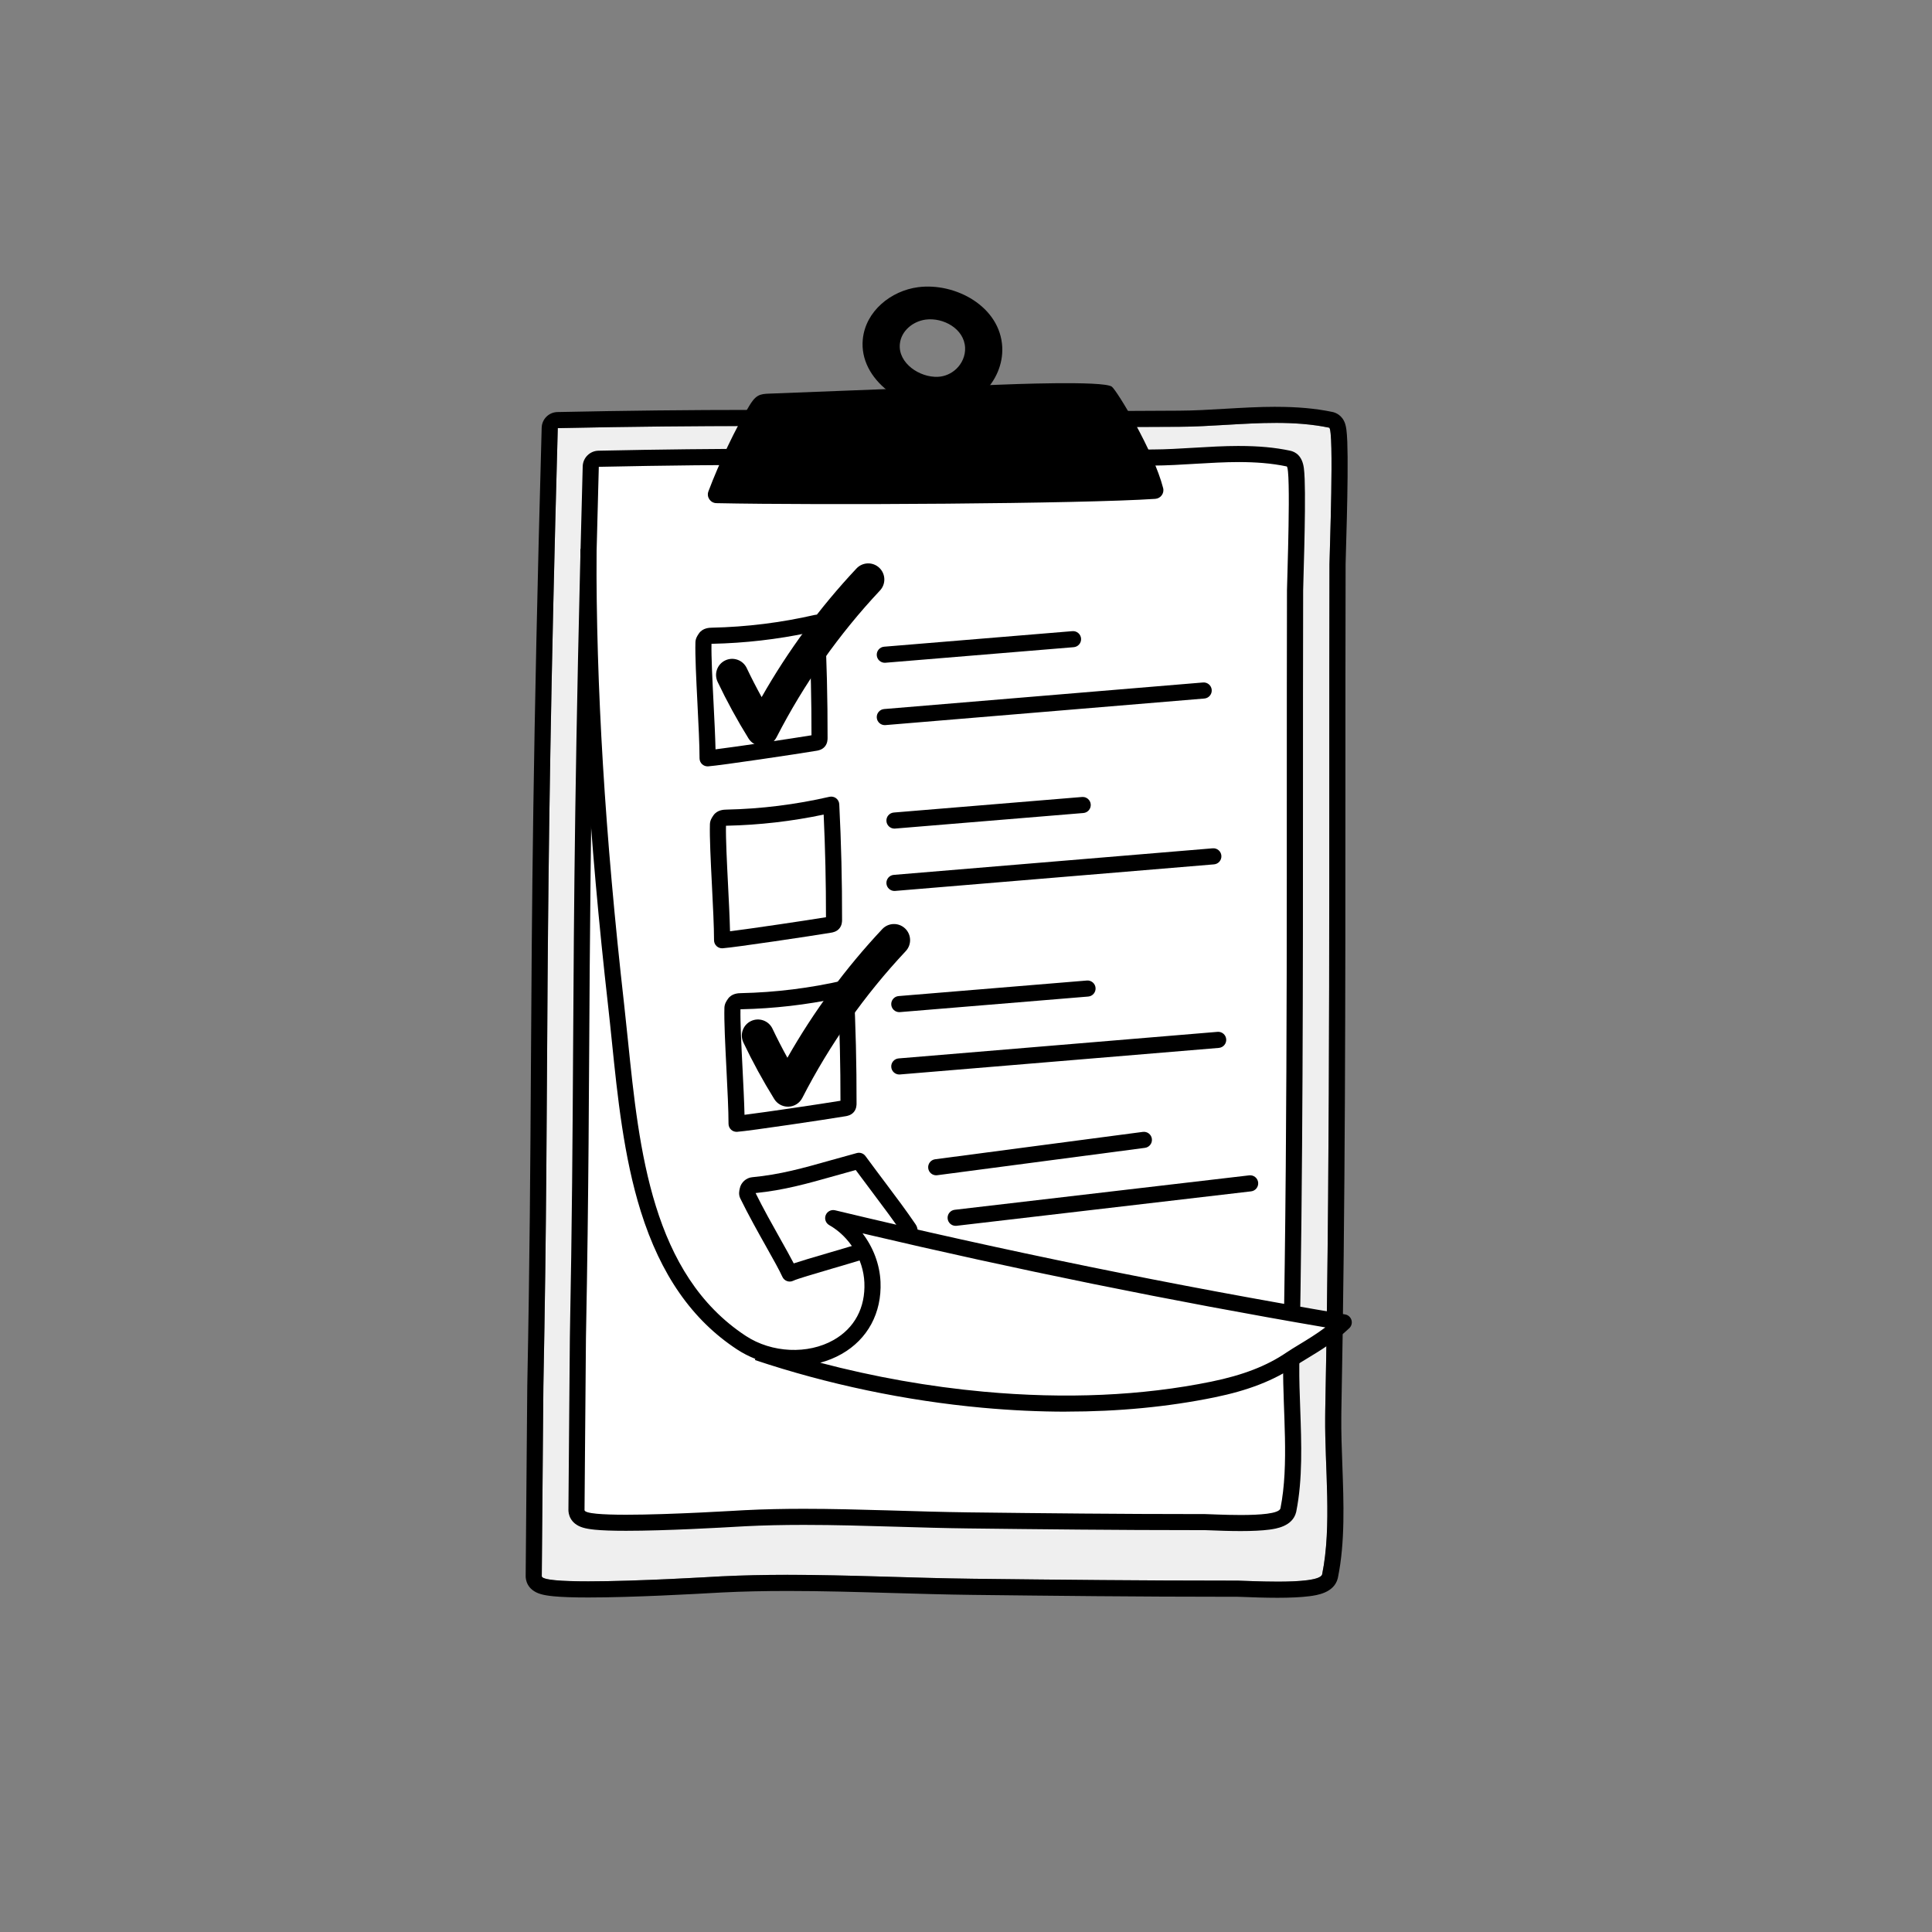 <svg xmlns="http://www.w3.org/2000/svg" id="Calque_1" data-name="Calque 1" viewBox="0 0 1200 1200"><rect x="0" y="0" width="1200" height="1200" fill="#808080" stroke="none"/><defs><style>      .cls-1 {        fill: #fff;      }      .cls-2 {        fill: #efefef;      }    </style></defs><path class="cls-2" d="m825.54,265.64c3.22.67.23,79.67.22,84.72-.45,175.22.78,350.66-2.63,525.84-.03,1.4-.04,2.81-.04,4.21-.3,30.81,4.26,67.29-1.88,97.44-1.73,6.87-47.44,3.9-52.7,3.9-54.8.04-109.6-.52-164.4-1.16-51.72-.61-104.31-4.06-155.97-1.5-8.48.43-111.63,6.83-111.63-.08.36-36.36.89-112.44,1-118,4-203,0-272,8.94-595.08,140.06-2.92,205.08-.07,277.4-.32,36.17-.13,72.33-.36,108.49-.52,30.61-.13,62.98-5.71,93.2.56Z"></path><path d="m792.39,262.66c11.21,0,22.31.73,33.15,2.97,3.22.67.23,79.67.22,84.72-.45,175.22.78,350.66-2.63,525.84-.03,1.4-.04,2.81-.04,4.21-.3,30.81,4.26,67.29-1.88,97.44-.93,3.69-14.52,4.54-27.73,4.54-11.39,0-22.5-.63-24.96-.63h-.01c-1.81,0-3.63,0-5.44,0-52.99,0-105.97-.54-158.96-1.16-38.04-.45-76.56-2.43-114.83-2.43-13.76,0-27.48.26-41.14.93-5.54.28-51.5,3.11-82.69,3.11-16.55,0-28.94-.8-28.94-3.2.36-36.36.89-112.44,1-118,4-203,0-272,8.94-595.08,48.14-1,87.44-1.32,121.2-1.32,60.12,0,102.71,1.02,146.69,1.02,3.17,0,6.33,0,9.52-.02,36.17-.13,72.33-.36,108.49-.52,19.64-.08,40-2.41,60.05-2.41m0-10v10-10c-10.57,0-21.21.63-31.51,1.23-9.92.58-19.29,1.14-28.6,1.18-15.34.07-30.68.15-46.02.23-20.48.11-41.65.22-62.47.29-3.17.01-6.33.02-9.48.02-20.22,0-40.36-.22-61.68-.45-24.63-.27-52.55-.57-85-.57-38.85,0-78.56.43-121.41,1.33-5.33.11-9.64,4.39-9.79,9.72-5.49,198.29-6.1,299.58-6.68,397.53-.37,61.31-.72,119.23-2.26,197.64-.05,2.76-.2,21.6-.39,45.45-.2,25.29-.43,53.95-.61,72.65,0,.03,0,.07,0,.1,0,1.97.68,8.58,9.41,11.12,2.02.59,4.53,1.01,7.89,1.34,5.19.5,12.26.74,21.64.74,27.67,0,66.69-2.2,79.52-2.92,1.75-.1,3.01-.17,3.68-.2,12.51-.62,25.8-.92,40.64-.92,21.48,0,43.44.64,64.68,1.26,16.42.48,33.4.97,50.03,1.17,47.88.56,103.6,1.17,159.08,1.17h5.45c.59,0,2.39.07,4.3.14,5.05.2,12.69.49,20.66.49s14.76-.32,19.77-.97c4.6-.6,15.36-2,17.66-11.12.04-.15.07-.3.1-.45,4.49-22.05,3.59-46.5,2.73-70.13-.38-10.27-.73-19.97-.64-29.2,0-.03,0-.06,0-.1,0-1.3.01-2.65.04-4.02,2.5-128.87,2.51-259.97,2.51-386.76,0-45.65,0-92.85.12-139.25,0-.72.1-4.08.21-7.96.31-10.41.88-29.79,1.02-46.27.08-9.24.02-16.56-.18-21.73-.13-3.22-.31-5.68-.55-7.53-.19-1.4-.41-2.51-.72-3.5-1.76-5.68-6.16-7.17-7.97-7.55-10.46-2.17-21.64-3.18-35.17-3.18h0Z"></path><path class="cls-1" d="m799.17,289.7c2.87.61.21,72.39.2,76.98-.4,159.22.69,318.64-2.34,477.83-.02,1.27-.04,2.55-.04,3.83-.26,27.99,3.8,61.14-1.68,88.54-1.55,6.24-42.3,3.54-47,3.55-48.87.04-97.75-.47-146.61-1.06-46.12-.55-93.03-3.68-139.1-1.36-7.57.39-99.56,6.21-99.56-.08.32-33.04.79-102.17.89-107.23,3.57-184.46,0-247.16,7.98-540.75,124.91-2.65,182.9-.06,247.4-.29,32.25-.12,64.51-.33,96.76-.47,27.3-.12,56.17-5.18,83.12.51Z"></path><path d="m769.61,287c9.99,0,19.9.66,29.56,2.7,2.87.61.21,72.4.2,76.98-.4,159.22.69,318.64-2.34,477.83-.02,1.27-.04,2.55-.04,3.83-.26,27.99,3.8,61.14-1.68,88.54-.83,3.35-12.95,4.12-24.73,4.12-10.16,0-20.06-.58-22.26-.58h0c-1.61,0-3.23,0-4.84,0-47.26,0-94.52-.49-141.77-1.06-33.93-.41-68.28-2.21-102.41-2.21-12.27,0-24.51.23-36.69.85-4.94.25-45.93,2.83-73.75,2.83-14.76,0-25.81-.72-25.81-2.9.32-33.04.79-102.17.89-107.23,3.57-184.46,0-247.16,7.98-540.75,42.94-.91,77.98-1.2,108.09-1.2,53.61,0,91.6.92,130.82.92,2.82,0,5.65,0,8.49-.02,32.25-.12,64.51-.33,96.76-.47,17.51-.08,35.67-2.19,53.56-2.19m0-10v10-10c-9.46,0-18.97.57-28.17,1.12-8.83.53-17.17,1.03-25.43,1.07-13.69.06-27.37.13-41.06.21-18.25.1-37.13.2-55.69.27-2.83.01-5.64.01-8.45.01-18.02,0-35.98-.2-55-.41-21.97-.24-46.87-.52-75.83-.52-34.65,0-70.08.39-108.3,1.2-5.33.11-9.64,4.39-9.78,9.73-4.89,180.2-5.44,272.24-5.96,361.25-.33,55.71-.64,108.33-2.02,179.57-.05,2.52-.18,19.71-.35,41.47-.18,22.92-.38,48.9-.54,65.85,0,.03,0,.06,0,.1,0,1.94.66,8.46,9.12,10.96,1.88.55,4.19.95,7.27,1.26,4.67.46,11.02.68,19.42.68,24.71,0,59.54-2,70.99-2.66,1.56-.09,2.68-.15,3.27-.18,11.13-.56,22.97-.83,36.18-.83,19.13,0,38.71.58,57.65,1.14,14.65.44,29.79.89,44.64,1.06,42.71.51,92.41,1.06,141.89,1.06h4.85c.5,0,2.17.06,3.79.13,4.52.18,11.34.45,18.47.45s13.27-.29,17.79-.89c3.95-.53,14.44-1.92,16.65-10.83.04-.15.07-.29.1-.44,4.02-20.13,3.22-42.38,2.45-63.9-.34-9.32-.65-18.13-.57-26.5,0-.03,0-.06,0-.09,0-1.17.01-2.39.04-3.64,2.23-117.12,2.24-236.26,2.24-351.48,0-41.47,0-84.35.11-126.5,0-.65.09-3.69.19-7.22.27-9.46.78-27.07.91-42.05.07-8.41.02-15.07-.16-19.78-.11-2.95-.28-5.21-.5-6.91-1-7.66-5.21-10.11-8.57-10.82-9.42-1.99-19.46-2.92-31.62-2.92h0Z"></path><path d="m465.32,252.17c1.5-2.45,3.13-4.96,5.47-6.29,2.07-1.18,4.46-1.29,6.77-1.38,64.94-2.61,77-2.9,141.94-5.51,6.24-.25,65.8-2.69,71.06,1.17,3.12,2.29,25.95,39.82,31.88,62.98.84,3.27-1.53,6.48-4.9,6.71-45.73,3.1-208.88,4-272.57,2.67-3.74-.08-6.28-3.83-4.96-7.33,6.59-17.53,17.01-39.49,25.32-53.03Z"></path><path d="m622.52,215.69c-1.19-25.35-29.15-40.32-52.27-37.31-16.8,2.19-32.64,14.84-34.36,32.39-2.48,25.39,26.28,44.77,50.74,43.56,9-.45,17.61-4.27,24.14-10.45,7.64-7.23,12.24-17.62,11.74-28.19Zm-28.57,13.46c-3.06,2.89-7.09,4.68-11.3,4.89-11.44.57-24.9-8.5-23.74-20.38.8-8.21,8.21-14.13,16.07-15.16,10.81-1.41,23.9,5.6,24.46,17.46.23,4.95-1.92,9.81-5.49,13.19Z"></path><path class="cls-1" d="m365.5,341c-.36,94.86,6.59,189.61,17.24,283.82,8.07,71.39,10.77,165.18,77.82,209.16,32.4,21.25,83.24,6.28,81.33-37.6-.71-16.22-10.24-31.78-24.36-39.78,104.93,25.19,210.72,46.8,317.12,64.75-11.15,10.65-25.11,17.61-32.84,22.88-14.6,9.95-31.31,15.32-48.5,18.84-90.38,18.47-195.87,6.08-282.8-23.07"></path><path d="m662.34,876.81c-16.98,0-34.39-.81-52.18-2.44-47.54-4.34-96.38-14.59-141.25-29.63l.24-.72c-3.95-1.55-7.75-3.51-11.33-5.85-27.91-18.31-47.48-46.38-59.83-85.81-10.61-33.89-14.49-71.75-17.91-105.15-.78-7.59-1.51-14.76-2.31-21.83-11.95-105.67-17.6-198.7-17.28-284.4l10,.04c-.32,85.31,5.31,177.96,17.21,283.24.8,7.12,1.54,14.32,2.32,21.93,6.97,68.11,14.88,145.31,73.27,183.61,16.1,10.56,38.52,11.58,54.52,2.48,12.98-7.38,19.75-20.05,19.07-35.69-.63-14.5-9.2-28.49-21.83-35.65-2.17-1.23-3.1-3.87-2.19-6.18.91-2.32,3.39-3.61,5.82-3.03,104.38,25.06,210.96,46.82,316.78,64.68,1.87.31,3.39,1.66,3.95,3.46s.04,3.78-1.33,5.08c-8.43,8.05-18.16,13.95-25.98,18.69-2.93,1.78-5.46,3.31-7.5,4.7-13.33,9.08-29.31,15.31-50.32,19.6-28.8,5.89-59.59,8.84-91.96,8.84Zm-152.88-30.39c33.23,8.76,67.76,14.9,101.61,17.99,50.77,4.64,98.28,2.54,141.24-6.24,19.66-4.02,34.49-9.76,46.69-18.07,2.27-1.54,5.03-3.22,7.95-4.99,4.94-3,10.69-6.48,16.23-10.64-96.01-16.43-192.56-36.05-287.44-58.41,6.61,8.64,10.69,19.25,11.16,30.09.84,19.29-7.95,35.63-24.12,44.82-4.17,2.37-8.66,4.18-13.31,5.44Z"></path><path d="m439.5,476c-1.26,0-2.48-.48-3.41-1.34-1.02-.95-1.59-2.27-1.59-3.66,0-8.27-.66-21.38-1.3-34.06-.77-15.34-1.5-29.83-1.26-37.98h0c.07-2.46,1.31-4.24,2.04-5.31l.14-.21c2.37-3.46,6.52-3.55,8.09-3.58,21.49-.45,43.01-3.13,63.96-7.95,1.44-.33,2.96,0,4.13.88,1.18.89,1.91,2.26,1.98,3.74,1.21,23.8,1.79,47.94,1.74,71.74,0,1.04,0,3.48-1.77,5.52-1.7,1.95-4.01,2.34-5,2.51-11.49,1.94-59.58,9.12-67.4,9.69-.12,0-.24.01-.36.01Zm2.42-76.12c-.17,7.91.56,22.47,1.27,36.56.52,10.27,1.05,20.82,1.24,28.99,13.88-1.74,47.31-6.71,59.6-8.73.02-21.16-.46-42.57-1.44-63.75-19.77,4.17-39.98,6.49-60.17,6.92-.2,0-.37.01-.5.02Zm62.1,58.74h0Zm-62.23-58.64h0Zm.15-.72h0s0,0,0,0h0Zm.44-.17h0s0,0,0,0Z"></path><path d="m473.41,463.38c-3.45,0-6.67-1.78-8.5-4.73-7.01-11.3-13.46-23.12-19.18-35.13-2.38-4.99-.26-10.95,4.73-13.33,4.99-2.37,10.95-.26,13.33,4.73,2.9,6.09,6,12.13,9.28,18.07,16.4-28.85,36.16-55.67,58.91-79.9,3.78-4.03,10.11-4.23,14.14-.45,4.03,3.78,4.23,10.11.45,14.13-25.57,27.25-47.19,57.92-64.25,91.17-1.65,3.21-4.89,5.28-8.49,5.43-.13,0-.27,0-.41,0Z"></path><path d="m457.5,703c-1.26,0-2.48-.48-3.41-1.34-1.02-.95-1.59-2.27-1.59-3.66,0-8.27-.66-21.38-1.3-34.06-.77-15.34-1.5-29.83-1.26-37.98h0c.07-2.46,1.31-4.24,2.04-5.31l.14-.21c2.37-3.46,6.52-3.55,8.09-3.58,21.49-.45,43.01-3.13,63.96-7.95,1.44-.33,2.95,0,4.13.88,1.18.89,1.91,2.26,1.98,3.74,1.21,23.8,1.79,47.94,1.74,71.74,0,1.04,0,3.48-1.77,5.52-1.7,1.95-4.01,2.34-5,2.51-11.49,1.94-59.58,9.12-67.4,9.69-.12,0-.24.01-.36.01Zm2.42-76.12c-.17,7.91.56,22.47,1.27,36.56.52,10.27,1.05,20.82,1.24,28.99,13.88-1.74,47.31-6.71,59.6-8.73.02-21.16-.46-42.57-1.44-63.75-19.77,4.17-39.98,6.49-60.17,6.92-.2,0-.37.01-.5.02Zm62.1,58.74h0Zm-62.23-58.64h0Zm.15-.72h0s0,0,0,0h0Zm.44-.17h0s0,0,0,0Z"></path><path d="m489.41,687.38c-3.45,0-6.67-1.78-8.5-4.73-7.01-11.3-13.46-23.12-19.18-35.13-2.38-4.99-.26-10.95,4.73-13.33,4.99-2.37,10.95-.26,13.33,4.73,2.9,6.09,6,12.13,9.28,18.07,16.4-28.85,36.16-55.67,58.91-79.9,3.78-4.03,10.11-4.23,14.14-.45,4.03,3.78,4.23,10.11.45,14.13-25.57,27.25-47.19,57.92-64.25,91.17-1.65,3.21-4.89,5.28-8.49,5.43-.13,0-.27,0-.41,0Z"></path><path d="m448.5,589c-1.26,0-2.48-.48-3.41-1.34-1.02-.95-1.59-2.27-1.59-3.66,0-8.27-.66-21.38-1.3-34.06-.77-15.34-1.5-29.83-1.26-37.98h0c.07-2.46,1.31-4.24,2.04-5.31l.14-.21c2.37-3.46,6.52-3.55,8.09-3.58,21.49-.45,43.01-3.13,63.96-7.95,1.44-.33,2.96,0,4.13.88,1.18.89,1.91,2.26,1.98,3.74,1.21,23.8,1.79,47.94,1.74,71.74,0,1.04,0,3.48-1.77,5.52-1.7,1.95-4.01,2.34-5,2.51-11.49,1.94-59.58,9.12-67.4,9.69-.12,0-.24.01-.36.01Zm2.42-76.12c-.17,7.91.56,22.47,1.27,36.56.52,10.27,1.05,20.82,1.24,28.99,13.88-1.74,47.31-6.71,59.6-8.73.02-21.16-.46-42.57-1.44-63.75-19.77,4.17-39.98,6.49-60.17,6.92-.2,0-.37.01-.5.02Zm62.1,58.74h0Zm-62.23-58.64h0Zm.15-.72h0s0,0,0,0h0Zm.44-.17h0s0,0,0,0Z"></path><path d="m490.5,796c-.56,0-1.13-.1-1.67-.29-1.28-.46-2.32-1.41-2.88-2.65-1.85-4.1-5.61-10.8-9.97-18.56-5.24-9.33-11.17-19.91-16.18-30.15-1.18-2.42-.64-4.74-.35-5.99l.08-.36c.76-3.59,3.97-6.45,7.64-6.8,17.41-1.65,31.36-5.59,49.03-10.58,5.06-1.43,10.28-2.9,16.01-4.44,1.99-.53,4.1.2,5.33,1.86,4.87,6.62,9.05,12.18,12.74,17.09,6.96,9.27,12.45,16.58,18.38,25.29,1.34,1.97,1.7,4.47.96,6.69-.82,2.46-2.81,3.7-3.66,4.23l-5.27-8.41c-.17.21-.4.54-.55,1-.15.44-.31,1.29.25,2.12-5.8-8.52-11.24-15.75-18.12-24.92-3.18-4.23-6.72-8.95-10.76-14.41-4.42,1.21-8.56,2.38-12.6,3.52-17.76,5.01-31.86,8.99-49.6,10.79,4.77,9.66,10.4,19.69,15.39,28.57,3.24,5.77,6.16,10.98,8.3,15.12,4.39-1.47,11.31-3.51,20.96-6.34,6.69-1.96,14.28-4.18,21.24-6.32l2.94,9.56c-7.02,2.16-14.64,4.39-21.36,6.36-10.73,3.14-21.83,6.4-24.03,7.5-.7.35-1.47.53-2.24.53Zm70.44-33.33h0Zm-91.88-21.47h0Z"></path><path d="m549.56,411.66c-2.58,0-4.76-1.98-4.98-4.59-.23-2.75,1.82-5.17,4.57-5.39l116.93-9.66c2.74-.23,5.17,1.82,5.39,4.57.23,2.75-1.82,5.17-4.57,5.39l-116.93,9.66c-.14.01-.28.02-.42.02Z"></path><path d="m549.56,450.39c-2.57,0-4.76-1.97-4.98-4.59-.23-2.75,1.82-5.17,4.57-5.4l198.07-16.5c2.75-.23,5.17,1.82,5.4,4.57.23,2.75-1.82,5.17-4.57,5.4l-198.07,16.5c-.14.01-.28.02-.42.02Z"></path><path d="m555.56,514.66c-2.58,0-4.76-1.98-4.98-4.59-.23-2.75,1.82-5.17,4.57-5.39l116.93-9.66c2.72-.23,5.17,1.82,5.39,4.57.23,2.75-1.82,5.17-4.57,5.39l-116.93,9.66c-.14.01-.28.02-.42.02Z"></path><path d="m555.56,553.39c-2.57,0-4.76-1.97-4.98-4.59-.23-2.75,1.82-5.17,4.57-5.4l198.07-16.5c2.76-.23,5.17,1.81,5.4,4.57.23,2.75-1.82,5.17-4.57,5.4l-198.07,16.5c-.14.01-.28.02-.42.02Z"></path><path d="m558.56,628.66c-2.58,0-4.76-1.98-4.98-4.59-.23-2.75,1.82-5.17,4.57-5.39l116.93-9.66c2.72-.23,5.17,1.82,5.39,4.57.23,2.75-1.82,5.17-4.57,5.39l-116.93,9.66c-.14.01-.28.02-.42.02Z"></path><path d="m558.56,667.39c-2.57,0-4.76-1.97-4.98-4.59-.23-2.75,1.82-5.17,4.57-5.4l198.07-16.5c2.76-.23,5.17,1.81,5.4,4.57.23,2.75-1.82,5.17-4.57,5.4l-198.07,16.5c-.14.01-.28.02-.42.02Z"></path><path d="m581.49,730c-2.47,0-4.62-1.83-4.95-4.35-.36-2.74,1.57-5.25,4.3-5.61l129-17c2.75-.36,5.25,1.57,5.61,4.3.36,2.74-1.57,5.25-4.3,5.61l-129,17c-.22.03-.44.04-.66.04Z"></path><path d="m593.56,761.39c-2.5,0-4.66-1.87-4.96-4.42-.32-2.74,1.64-5.23,4.38-5.55l182.93-21.39c2.75-.32,5.23,1.64,5.55,4.39.32,2.74-1.64,5.23-4.38,5.55l-182.93,21.39c-.2.02-.39.03-.59.03Z"></path></svg>